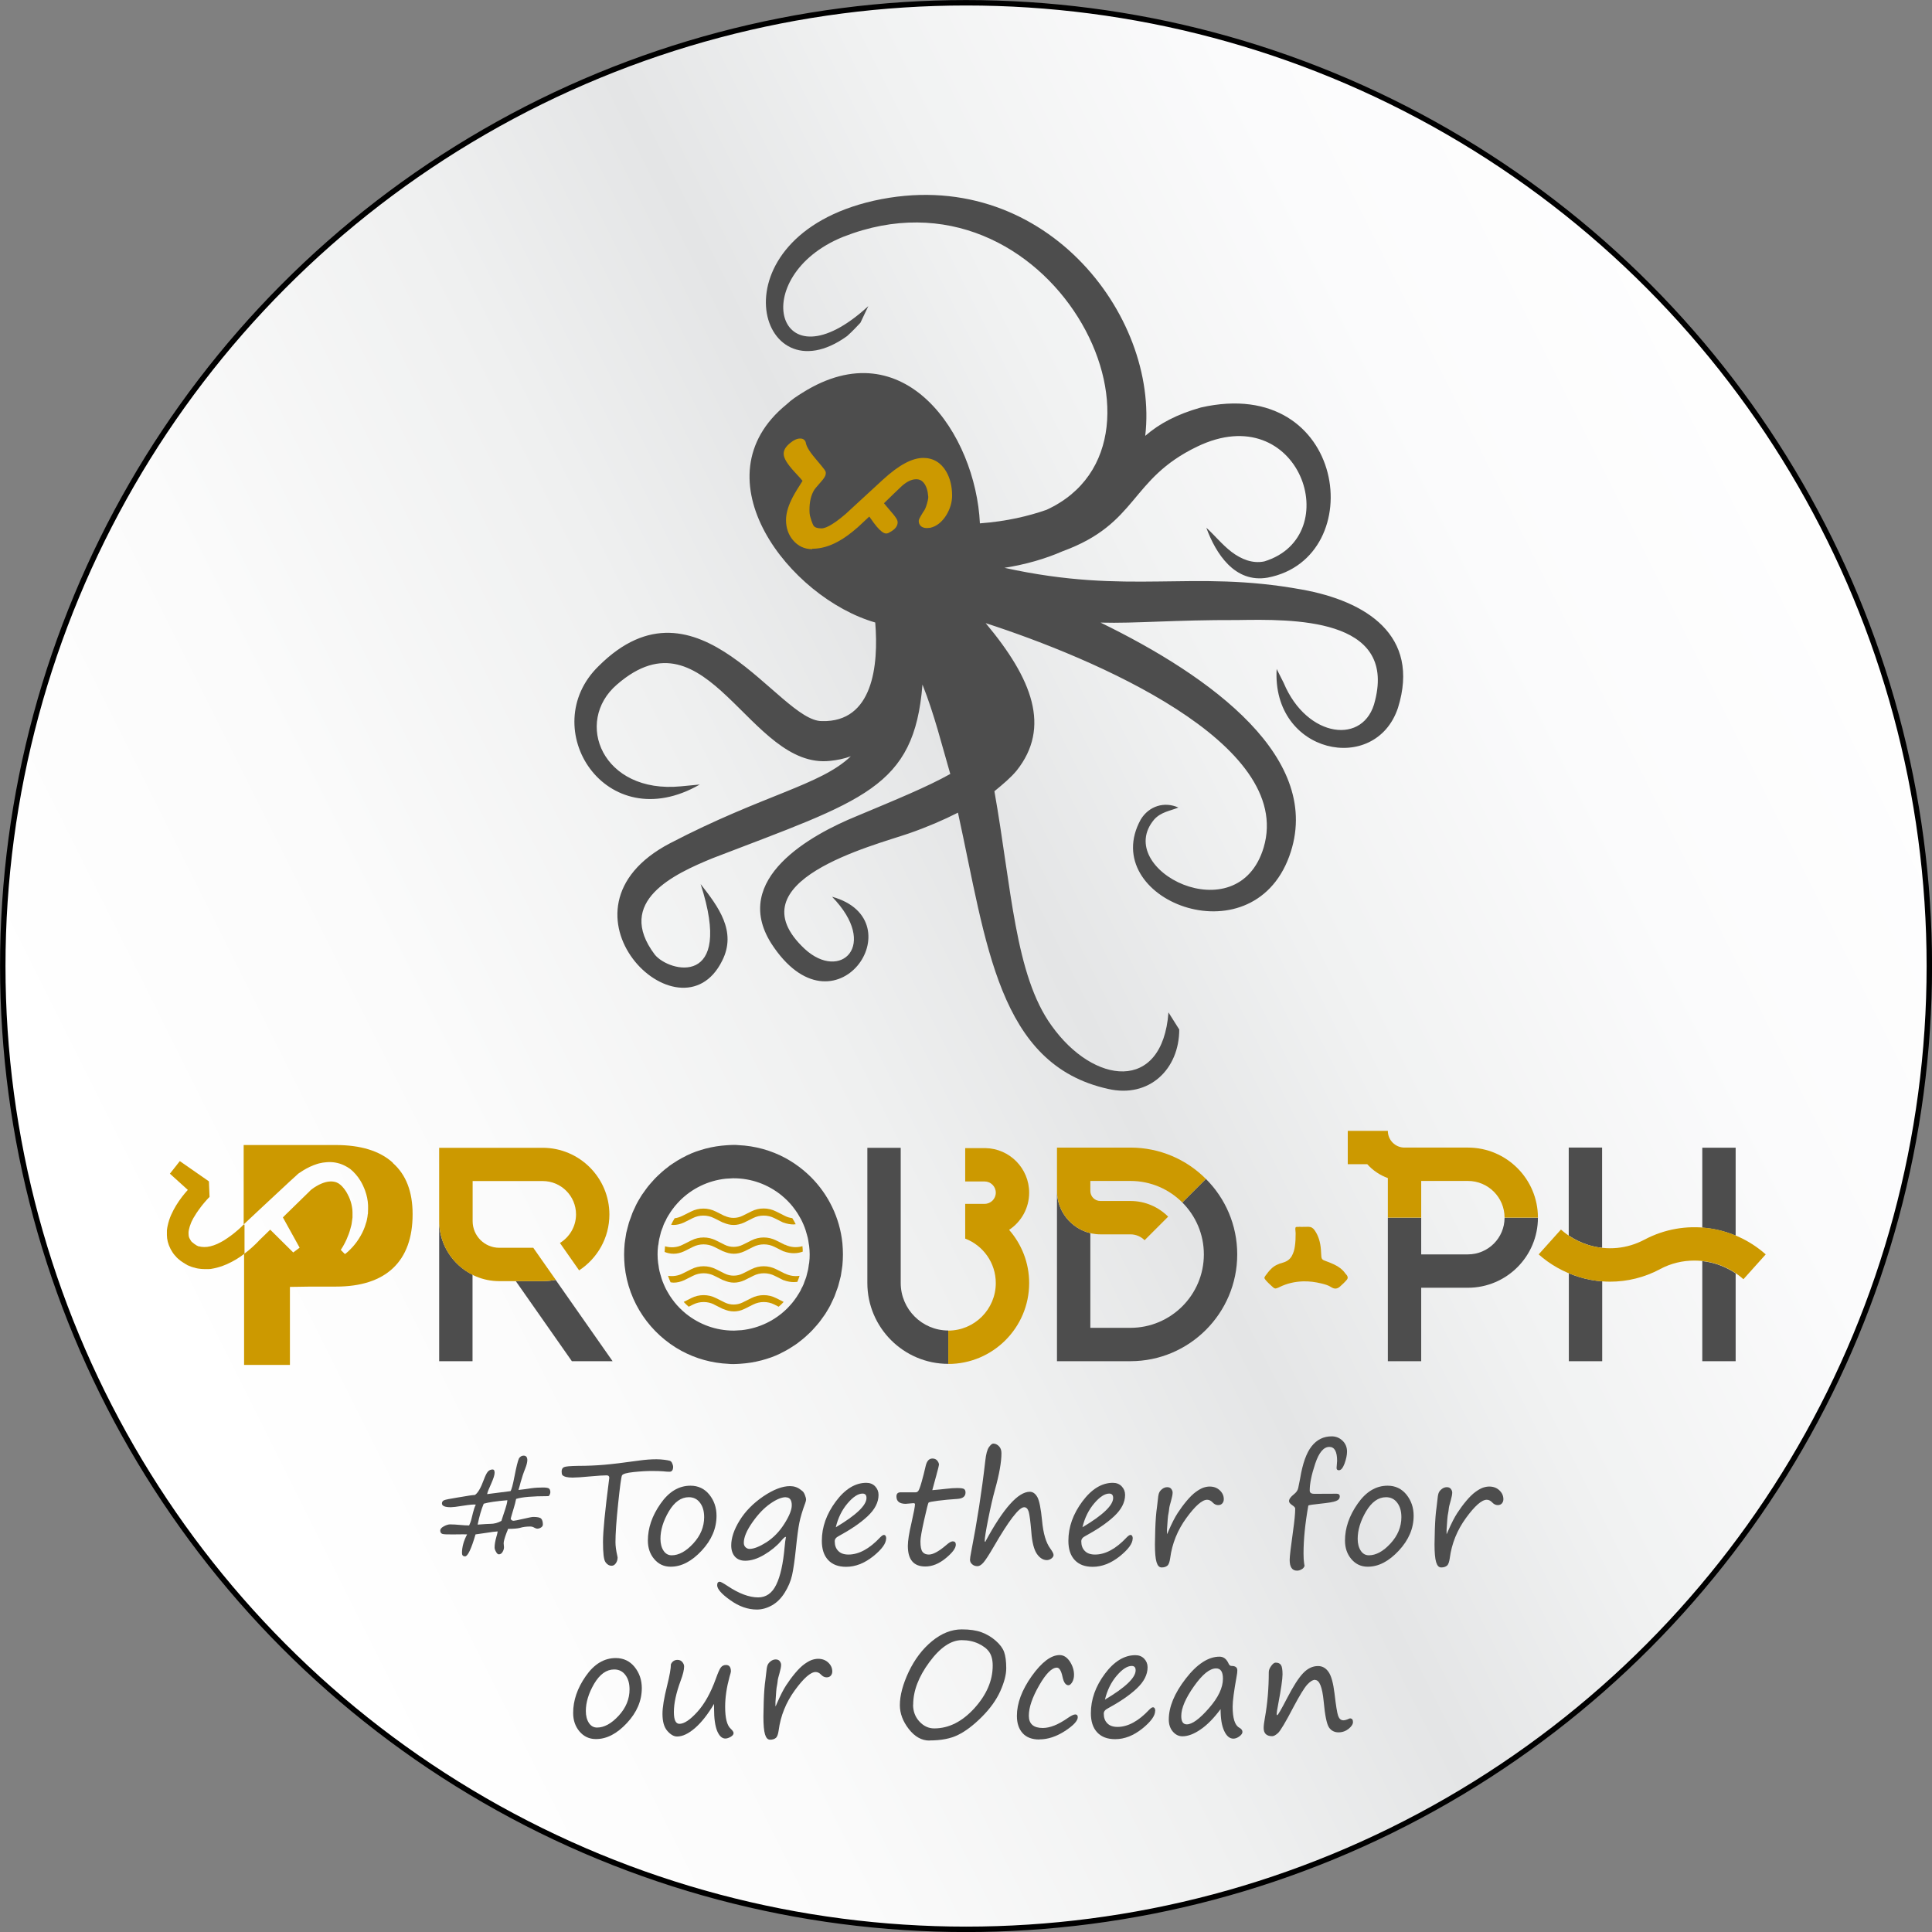 <?xml version="1.0" encoding="UTF-8"?><svg id="Layer_2" xmlns="http://www.w3.org/2000/svg" width="181.25" height="181.25" xmlns:xlink="http://www.w3.org/1999/xlink" viewBox="0 0 181.25 181.25"><rect x="0" y="0" width="181.25" height="181.25" fill="#808080" stroke="none"/><defs><style>.cls-1{stroke:#000;stroke-miterlimit:10;stroke-width:.51px;}.cls-1,.cls-2{fill:none;}.cls-3,.cls-4{fill:#4d4d4d;}.cls-4{fill-rule:evenodd;}.cls-5{clip-path:url(#clippath-1);}.cls-6{clip-path:url(#clippath-2);}.cls-7{fill:#c90;}.cls-8{fill:url(#linear-gradient);}.cls-9{clip-path:url(#clippath);}</style><clipPath id="clippath"><rect class="cls-2" y="0" width="181.25" height="181.25"/></clipPath><clipPath id="clippath-1"><path class="cls-2" d="M.26,90.63c0,49.91,40.46,90.37,90.37,90.37s90.37-40.46,90.37-90.37S140.53.26,90.63.26.26,40.72.26,90.63"/></clipPath><linearGradient id="linear-gradient" x1="-3015.89" y1="3013.66" x2="-3015.72" y2="3013.66" gradientTransform="translate(3193992.86 3191722.8) scale(1059.05 -1059.05)" gradientUnits="userSpaceOnUse"><stop offset="0" stop-color="#fff"/><stop offset=".19" stop-color="#fbfbfb"/><stop offset=".38" stop-color="#eff0f0"/><stop offset=".5" stop-color="#e4e5e6"/><stop offset=".63" stop-color="#f1f2f2"/><stop offset=".79" stop-color="#fbfbfc"/><stop offset="1" stop-color="#fff"/></linearGradient><clipPath id="clippath-2"><rect class="cls-2" y="0" width="181.25" height="181.25"/></clipPath></defs><g id="Poster_White"><g id="PPH"><g class="cls-9"><g class="cls-5"><rect class="cls-8" x="-32.82" y="-32.82" width="246.89" height="246.89" transform="translate(-33.17 57.45) rotate(-30)"/></g><g class="cls-6"><circle class="cls-1" cx="90.63" cy="90.63" r="90.37"/><path class="cls-4" d="M52.13,120.07c-.4.08-.81.12-1.23.12h-2.51l5.26,7.51h3.82l-5.35-7.64Z"/><path class="cls-4" d="M41.2,114.55v13.15h3.13v-8.11c-1.85-.92-3.13-2.83-3.13-5.04"/><path class="cls-4" d="M79.03,116.63c-.25-2.41-1.33-4.58-2.96-6.21-.23-.23-.48-.45-.73-.66-.51-.42-1.06-.79-1.64-1.11-1.33-.72-2.84-1.15-4.43-1.22-.15-.02-.3-.02-.46-.02-.22,0-.43.02-.64.03h0s0,0,0,0c-.33.02-.66.06-.99.11,0,0,0,0,0,0-.32.05-.64.12-.95.2,0,0,0,0-.01,0-.31.08-.61.18-.91.28,0,0-.02,0-.03.01-.29.11-.57.22-.85.36-.02,0-.04.02-.05.03-.27.13-.53.27-.78.42-.03.02-.06.03-.08.05-.24.15-.47.3-.7.46-.04.03-.08.06-.11.09-.21.16-.42.32-.62.5-.05.04-.09.09-.14.13-.19.17-.37.34-.54.52-.06.06-.11.12-.16.18-.16.17-.31.35-.46.53-.06.08-.12.16-.18.24-.13.17-.26.35-.38.53-.07.1-.12.2-.19.31-.1.17-.21.34-.3.52-.07.12-.12.25-.18.38-.08.17-.16.33-.23.5-.06.15-.11.3-.16.45-.06.16-.12.31-.17.47-.05.17-.09.35-.14.53-.04.14-.08.29-.11.43-.04.21-.07.43-.1.64-.02.12-.04.24-.05.36-.03.34-.05.68-.05,1.03s.02.7.05,1.05c.35,3.45,2.42,6.4,5.33,7.98,1.33.72,2.84,1.15,4.43,1.22.15.02.3.02.46.02.22,0,.43-.02.64-.03h0s0,0,0,0c.33-.02.66-.06.99-.11,0,0,0,0,0,0,.32-.05.64-.12.95-.2,0,0,0,0,.01,0,.31-.08.61-.18.91-.28,0,0,.02,0,.03-.01.29-.11.57-.22.85-.36.02,0,.04-.02.05-.03.27-.13.53-.27.78-.42.03-.02.06-.03.08-.05.24-.15.47-.3.7-.46.04-.03.08-.06.11-.09.21-.16.42-.32.62-.5.05-.04.09-.09.14-.13.19-.17.37-.34.54-.52.06-.06.11-.12.16-.18.16-.17.31-.35.46-.53.06-.08.12-.16.18-.24.13-.17.26-.35.38-.53.07-.1.12-.2.19-.31.1-.17.21-.34.3-.52.06-.12.12-.25.18-.38.08-.17.16-.33.23-.5.06-.15.11-.3.16-.45.06-.16.12-.31.17-.47.05-.17.09-.35.14-.53.04-.14.08-.29.11-.43.04-.21.07-.43.1-.64.02-.12.04-.24.05-.36.03-.34.05-.68.05-1.03s-.02-.7-.05-1.05M75.92,118.41c0,.08-.03.16-.04.23-.02.16-.04.32-.07.47-.03.12-.06.24-.09.36-.03.11-.05.22-.08.32-.04.14-.1.27-.15.4-.03.09-.06.17-.09.26-.06.15-.13.29-.21.43-.03.06-.06.13-.09.2-.09.16-.18.31-.28.46-.03.04-.05.09-.08.13-.12.17-.24.34-.37.5-.01.02-.03.04-.04.05-.14.17-.29.33-.44.49,0,0-.01.01-.02.02-1.13,1.13-2.63,1.88-4.3,2.06,0,0,0,0,0,0-.23.02-.46.03-.69.04-.02,0-.03,0-.05,0-1.69,0-3.23-.59-4.46-1.57-.41-.33-.78-.7-1.1-1.1,0,0-.01-.02-.02-.03-.15-.18-.28-.38-.41-.57-.03-.05-.06-.1-.09-.15-.1-.16-.19-.33-.28-.49-.04-.07-.07-.14-.1-.21-.07-.16-.14-.31-.2-.47-.03-.08-.06-.16-.09-.25-.05-.16-.1-.32-.14-.48-.02-.09-.05-.17-.07-.26-.04-.17-.07-.35-.09-.53-.01-.08-.03-.16-.04-.24-.03-.26-.05-.52-.05-.79,0-.25.01-.49.04-.73,0-.08.03-.16.04-.23.02-.16.04-.32.07-.47.03-.12.06-.24.09-.36.03-.11.05-.22.08-.32.04-.14.1-.27.15-.4.03-.09.06-.17.09-.26.06-.15.13-.29.21-.43.03-.06.06-.13.09-.2.09-.16.18-.31.28-.46.03-.04.05-.09.08-.13.12-.17.24-.34.37-.5.01-.02.03-.04.04-.05.14-.17.29-.33.44-.49,0,0,.01-.01.02-.02,1.13-1.13,2.63-1.88,4.3-2.06,0,0,0,0,0,0,.23-.02.46-.03.69-.04.02,0,.03,0,.05,0,1.69,0,3.23.59,4.46,1.57.41.33.78.7,1.1,1.1,0,0,.01.02.02.03.15.18.28.38.41.57.03.05.06.1.09.15.1.16.19.33.28.49.04.07.07.14.1.21.07.15.14.31.2.47.03.08.06.16.09.25.05.16.1.32.14.48.02.09.05.17.07.26.04.17.07.35.09.53.01.08.03.16.04.24.03.26.05.52.05.79,0,.25-.01.49-.04.73"/><path class="cls-4" d="M88.96,127.95v-3.13c-2.46,0-4.46-2-4.46-4.46v-12.68h-3.13v12.68c0,4.18,3.4,7.59,7.59,7.59s4.18,0,0,0"/><path class="cls-4" d="M113.13,110.6l-2.21,2.21c1.25,1.25,2.02,2.97,2.02,4.87,0,3.8-3.09,6.89-6.89,6.89h-3.76v-8.88c-1.79-.43-3.13-2.04-3.13-3.96v15.97h6.89c5.52,0,10.02-4.49,10.02-10.02,0-2.76-1.12-5.27-2.94-7.08"/><path class="cls-4" d="M141.15,114.24c0,1.9-1.54,3.44-3.44,3.44h-4.38v-3.44h-3.13v13.46s3.13,0,3.13,0v-6.89h4.38c3.63,0,6.57-2.95,6.57-6.57h0s-3.13,0-3.13,0Z"/><path class="cls-4" d="M162.83,115.92v-8.25h-3.13v7.5c1.08.08,2.14.34,3.13.75"/><path class="cls-4" d="M159.7,118.31v9.39h3.13v-8.24c-.94-.63-2.01-1.03-3.13-1.15"/><path class="cls-4" d="M149.02,116.8c.42.13.85.22,1.28.26v-9.4h-3.13v8.25c.56.38,1.18.68,1.85.89"/><path class="cls-4" d="M148.11,119.79c-.32-.1-.63-.21-.93-.34v8.25h3.13v-7.49c-.74-.06-1.48-.19-2.2-.42"/><path class="cls-7" d="M41.2,114.55h0c0,3.11,2.53,5.64,5.64,5.64h4.07c.42,0,.83-.04,1.23-.12l-1.23-1.75-.88-1.26h-3.19c-1.38,0-2.5-1.12-2.5-2.5v-3.76h6.57c1.73,0,3.13,1.4,3.13,3.13,0,1.13-.61,2.13-1.51,2.68l1.8,2.57c1.71-1.12,2.84-3.05,2.84-5.24,0-3.45-2.81-6.26-6.26-6.26h-9.71v6.89h0Z"/><path class="cls-7" d="M96.55,111.89c0-2.28-1.83-4.14-4.1-4.18h0s-1.9,0-1.9,0v3.13h1.82c.58,0,1.05.47,1.05,1.05s-.47,1.05-1.05,1.05h-1.82v3.26c1.68.64,2.87,2.27,2.87,4.17,0,2.46-2,4.46-4.46,4.46v3.13c4.18,0,7.59-3.4,7.59-7.59,0-1.91-.71-3.65-1.88-4.99,1.13-.75,1.88-2.03,1.88-3.49Z"/><path class="cls-7" d="M102.29,110.79v.94c0,.52.42.94.94.94h2.82c1.38,0,2.63.56,3.54,1.47l-2.21,2.21c-.34-.34-.81-.55-1.33-.55h-2.82c-2.24,0-4.07-1.83-4.07-4.07v-4.07h6.89c2.76,0,5.27,1.12,7.08,2.94l-2.21,2.21c-1.25-1.25-2.97-2.02-4.87-2.02h-3.76Z"/><path class="cls-7" d="M121.87,115.1c-.05,0-.1,0-.15,0-.17,0-.19.02-.2.19,0,.14.03.27.03.41,0,.41-.01.81-.07,1.21-.04.32-.13.63-.29.92-.19.34-.49.53-.86.63-.4.11-.77.27-1.07.57-.21.2-.38.43-.55.66-.12.18-.12.21.02.39.17.21.38.39.58.58.28.26.31.27.66.12.03-.01.05-.02.08-.04.69-.34,1.42-.5,2.18-.53.59-.02,1.17.06,1.75.2.31.08.63.16.9.34.3.2.58.18.84-.06.22-.2.44-.4.63-.63.09-.11.11-.21.05-.34-.04-.1-.12-.16-.18-.24-.27-.39-.63-.65-1.05-.85-.3-.14-.6-.26-.91-.37-.2-.07-.29-.18-.3-.4-.01-.21-.02-.43-.04-.64-.05-.65-.21-1.27-.6-1.82-.15-.21-.33-.31-.58-.31-.3,0-.59.02-.89,0Z"/><path class="cls-7" d="M137.71,107.66h-5.95c-.86,0-1.56-.7-1.56-1.57h-3.76v3.13h1.83c.52.58,1.18,1.03,1.93,1.3v3.71h3.13v-3.44h4.38c1.9,0,3.44,1.54,3.44,3.44h3.13c0-3.63-2.95-6.57-6.57-6.57Z"/><path class="cls-7" d="M155.74,119.06h0c1.03-.55,2.13-.8,3.22-.8,1.69,0,3.33.62,4.6,1.75.72-.8,1.44-1.61,2.09-2.33-3.04-2.71-7.57-3.4-11.38-1.38-1.62.86-3.48,1.04-5.25.5-.97-.3-1.84-.79-2.58-1.45-.72.8-1.44,1.61-2.09,2.33,1.07.95,2.34,1.67,3.75,2.11.97.3,1.97.45,2.95.45,1.61,0,3.21-.39,4.68-1.17Z"/><path class="cls-7" d="M73.63,116.78l-.82-.41c-.73-.37-1.59-.37-2.32,0l-.82.41s0,0,0,0c-.53.26-1.16.26-1.68,0,0,0,0,0,0,0l-.82-.41c-.73-.37-1.59-.37-2.32,0l-.82.41c-.51.26-1.1.3-1.64.14-.02.18-.03.35-.04.53.24.1.52.17.84.17s.64-.07.99-.23l.82-.41c.63-.32,1.38-.32,2.01,0l.82.41s.01,0,.02,0c.03.01.05.02.08.03.26.11.57.2.92.2.31,0,.64-.07.99-.23l.82-.41c.63-.32,1.38-.32,2.01,0l.82.41s.01,0,.02,0c.35.13.67.18.96.18.32,0,.6-.06.84-.15,0-.17-.01-.34-.03-.51-.54.16-1.13.11-1.63-.14"/><path class="cls-7" d="M67.97,114.07l-.82-.41c-.73-.37-1.59-.37-2.32,0l-.82.41c-.23.11-.47.19-.72.22,0,0,0,0,0,0-.12.2-.23.4-.33.61h0c.07,0,.14.02.21.02.31,0,.64-.07.99-.23l.82-.41c.63-.32,1.38-.32,2.01,0l.82.41s.01,0,.02,0c.03.01.05.02.08.03.26.11.57.2.92.2.31,0,.64-.07.99-.23l.82-.41c.63-.32,1.38-.32,2.01,0l.82.41s.01,0,.02,0c.35.13.67.18.96.18.07,0,.13-.01.2-.02-.1-.2-.2-.38-.32-.57-.24-.03-.49-.1-.71-.22l-.82-.41c-.73-.37-1.59-.37-2.32,0l-.82.41s0,0,0,0c-.53.26-1.16.26-1.68,0,0,0,0,0,0,0"/><path class="cls-7" d="M73.63,119.48l-.82-.41c-.73-.37-1.59-.37-2.32,0l-.82.41s0,0,0,0c-.53.26-1.16.26-1.68,0,0,0,0,0,0,0l-.82-.41c-.73-.37-1.59-.37-2.32,0l-.82.41c-.42.21-.9.28-1.36.21.07.21.15.41.24.61.09.01.19.03.29.03.31,0,.64-.07.99-.23l.82-.41c.63-.32,1.38-.32,2.01,0l.82.41s.01,0,.02,0c.03.01.05.02.08.03.26.11.57.2.92.2.31,0,.64-.07.99-.23l.82-.41c.63-.32,1.38-.32,2.01,0l.82.41s.01,0,.02,0c.35.13.67.18.96.18.11,0,.21-.01.32-.02.08-.19.15-.37.21-.57-.46.07-.93,0-1.36-.21"/><path class="cls-7" d="M67,122.39l.82.41s.01,0,.02,0c.03.01.05.02.08.03.26.11.57.2.92.2.31,0,.64-.06.99-.23l.82-.41c.63-.32,1.38-.32,2.01,0l.39.2c.17-.14.32-.29.47-.45l-.71-.36c-.73-.37-1.59-.37-2.32,0l-.82.41s0,0,0,0c-.53.26-1.16.26-1.68,0,0,0,0,0,0,0l-.82-.41c-.73-.37-1.59-.37-2.32,0l-.71.36c.15.16.31.31.47.45l.4-.2c.63-.32,1.38-.32,2.01,0"/><path class="cls-7" d="M29.13,111.6h0s0,0,0,0c0,0,0,0,.02-.01,0,0,0,0,0,0"/><path class="cls-7" d="M36.83,109.06c-1.22-1.1-3.01-1.64-5.35-1.64h-8.62v7.45l1.72-1.61.87-.81.87-.81.87-.81.44-.4.22-.2.03-.03h0s.03-.03.03-.03h.01s.02-.03.02-.03c.03-.02.05-.04.08-.06.05-.04.1-.07.15-.1.19-.13.39-.25.59-.36.2-.11.42-.21.64-.3.11-.04.22-.08.34-.12.12-.04.24-.07.36-.09.12-.03.25-.05.37-.06.13-.02.26-.02.39-.03.26,0,.54.02.81.09.27.06.53.17.77.3l.09.05s.06.04.09.05c.06.04.11.08.17.11.03.02.05.04.08.06l.04.03.02.02.02.02s.1.09.15.13c.19.18.35.37.5.57.03.05.07.1.1.15l.1.15.09.15.08.15c.03.05.05.1.08.16.02.05.05.11.07.16.02.05.05.11.07.16l.03.08s.02.05.03.08c.16.44.26.9.28,1.37.01.23,0,.46-.01.69v.09s-.02.09-.02.09c0,.06-.02.11-.02.17,0,.06-.02.11-.03.17-.01.06-.02.11-.03.17-.02.11-.05.22-.09.32-.03.11-.07.21-.1.32-.08.21-.16.41-.26.6-.2.39-.43.75-.7,1.08-.13.16-.27.32-.43.47-.04.04-.08.07-.11.11-.04.04-.08.07-.12.11-.08.07-.16.14-.25.2l-.39-.39c.05-.08.1-.16.15-.24l.04-.06.03-.06s.05-.08.07-.12c.09-.16.17-.33.25-.5.15-.34.28-.68.37-1.03.02-.09.05-.17.07-.26.01-.04.02-.09.03-.13,0-.04.02-.09.02-.13.03-.17.05-.34.07-.51,0-.04,0-.08,0-.13,0-.04,0-.08,0-.13,0-.04,0-.08,0-.13v-.06s0-.06,0-.06c0-.17-.02-.33-.05-.49-.05-.32-.15-.63-.28-.92,0-.02-.02-.04-.02-.05l-.03-.05s-.04-.07-.05-.11c-.02-.04-.04-.07-.06-.11l-.06-.11-.06-.1-.07-.1-.07-.1-.07-.09c-.09-.12-.19-.22-.29-.31-.03-.02-.05-.04-.08-.06h0s0-.01,0-.01h-.02s-.03-.03-.04-.04c-.03-.02-.05-.03-.08-.05-.01,0-.03-.02-.04-.02l-.04-.02c-.05-.03-.11-.05-.16-.07-.06-.02-.11-.03-.17-.04-.12-.02-.24-.03-.37-.02-.26.01-.55.09-.83.21-.14.06-.29.13-.43.22-.14.08-.28.17-.41.27-.03.02-.06.05-.09.07-.01,0-.02.02-.03.02,0,0,0,0,0,0l-.03.03-.21.21-.42.41-.84.82-.84.82-.29.29,1.57,2.84-.6.45-2.16-2.14-1.03,1-.03.03-.04.05s-.06.06-.09.09c-.06.06-.11.11-.17.17-.11.11-.23.22-.34.32-.23.21-.48.41-.73.6,0,0-.02.01-.02.02v10.41h4.3v-7.32c1.21-.03,2.65-.04,4.32-.03,2.34,0,4.13-.58,5.35-1.73,1.22-1.15,1.84-2.84,1.84-5.06,0-2.1-.61-3.7-1.84-4.79"/><path class="cls-7" d="M22.86,114.87h0s-.05.05-.05.05l-.05.06-.07.07s-.09.09-.14.13c-.09.09-.19.18-.29.26-.2.17-.4.34-.61.49-.21.15-.42.3-.63.43-.11.06-.21.13-.32.18-.11.06-.22.11-.32.16-.43.19-.86.3-1.23.29-.09,0-.18-.01-.27-.02-.02,0-.04,0-.06-.01-.02,0-.04-.01-.06-.02,0,0-.01,0-.02,0h-.02s-.03-.01-.03-.01c-.01,0-.02,0-.03,0h-.03s-.08-.04-.12-.06c-.02,0-.04-.02-.06-.03h-.01s-.01-.01-.01-.01l-.03-.02-.03-.02s-.02-.01-.03-.02c-.02-.01-.04-.02-.06-.04-.02-.01-.04-.03-.06-.04h-.01s0-.02-.01-.02l-.03-.02s-.07-.06-.11-.09c-.02-.01-.03-.03-.05-.04,0,0-.02-.01-.02-.02l-.02-.02-.02-.02h-.01s0-.02,0-.02c-.01-.02-.03-.03-.04-.05-.01-.02-.02-.03-.03-.05h0s0-.02,0-.02l-.02-.02c-.04-.06-.07-.12-.1-.19-.03-.06-.04-.13-.05-.21-.02-.15-.02-.32.02-.52.04-.19.1-.4.19-.62.04-.11.09-.21.15-.32.05-.11.11-.22.18-.32.12-.22.27-.43.42-.64.15-.21.31-.42.48-.62.08-.1.17-.2.26-.3.04-.05.09-.1.13-.14l.07-.07.06-.06-.06-1.46-2.73-1.9-.93,1.18,1.68,1.52c-.19.21-.37.43-.55.66-.38.5-.73,1.05-1.01,1.68-.14.31-.25.65-.33,1.02,0,.05-.02.09-.03.14l-.02.14s-.01.1-.02.15c0,.02,0,.05,0,.07v.07c-.01.2,0,.41.02.62.03.21.08.42.16.63.08.2.17.4.29.58l.04.07.02.03.02.03s.06.09.09.13c.03.04.07.08.1.12l.03.03.03.03.05.06.05.06s.04.03.05.05c.04.03.07.07.11.1.07.06.15.13.23.19l.06.04s.02.01.03.02l.03.02.12.08s.08.05.13.08c.02.01.04.03.06.04l.07.04.07.04.03.02.03.02s.09.04.14.06c.09.04.19.08.28.11l.07.02s.05.01.07.02l.07.02h.04s.02.02.04.02c.05.01.1.02.15.04l.15.03c.2.03.39.05.59.05h.15s.1,0,.14,0h.04s.04,0,.04,0h.07s.05-.01.07-.01h.07c.19-.03.37-.07.54-.11.17-.04.34-.1.51-.15.16-.06.32-.12.48-.19.15-.07.3-.14.45-.22s.29-.16.43-.24c.27-.16.52-.34.77-.53v-2.72h0Z"/><path class="cls-3" d="M48.41,140.66c-.04.23-.12.53-.24.92-.12.4-.21.7-.26.9.05.13.14.19.28.19.08,0,.38-.06.9-.18.52-.12.83-.18.93-.18.39,0,.64.05.75.16.1.11.16.29.16.55,0,.11-.06.21-.17.28-.11.07-.23.11-.35.11-.08,0-.18-.03-.3-.1-.11-.07-.24-.1-.37-.1-.36,0-.68.04-.97.13-.24.06-.61.09-1.11.09,0,.03-.05.16-.14.37-.18.48-.27.81-.27.98l.03.37c0,.14-.04.29-.13.44-.09.16-.21.23-.36.23-.09,0-.17-.08-.26-.24-.09-.16-.13-.29-.13-.4,0-.29.06-.63.17-1.01.05-.18.1-.35.12-.5-.24.01-.61.06-1.11.14l-.97.14c-.4,1.37-.73,2.06-.98,2.06-.19,0-.29-.1-.29-.31,0-.57.16-1.15.48-1.75-.12-.01-.5-.01-1.13,0-.63.01-1.02,0-1.17-.04-.14-.04-.22-.15-.22-.32,0-.14.11-.28.34-.4.22-.12.42-.18.58-.18.29,0,.59.02.92.05.33.03.62.05.87.05.09-.19.17-.4.23-.66.19-.81.33-1.24.41-1.29-.16-.04-.58,0-1.28.11-.54.09-.9.13-1.08.13-.55,0-.83-.12-.83-.35,0-.14.06-.24.19-.3.12-.06.53-.14,1.21-.25.14-.02.29-.05.43-.07.6-.11,1.02-.17,1.26-.18.28-.18.55-.65.83-1.41.14-.37.26-.63.38-.77.12-.14.27-.21.46-.21.12,0,.18.1.18.31s-.11.54-.32,1.02c-.22.47-.35.8-.38.98l2.19-.28c.1-.13.22-.58.37-1.36.18-.92.32-1.49.43-1.72.12-.17.26-.25.43-.25.23,0,.35.14.35.42,0,.2-.07.47-.2.8-.16.39-.3.82-.43,1.28-.06.25-.13.49-.2.72.45-.05.85-.1,1.2-.16.36-.05.73-.07,1.11-.07.31,0,.5.04.57.11.07.07.11.19.11.34,0,.06-.02.13-.06.22-.04.09-.09.14-.14.14-1.48,0-2.49.09-3.01.26M47.62,140.74c-1.06.09-1.81.2-2.24.33-.22.52-.41,1.17-.57,1.96.66-.05,1.05-.07,1.19-.07.36,0,.71-.09,1.04-.28.01-.03.07-.22.18-.56.05-.14.11-.33.18-.54.11-.33.18-.61.2-.84"/><path class="cls-3" d="M52.76,138.39c-.05-.09-.07-.2-.07-.34,0-.2.07-.34.22-.41.15-.07.59-.11,1.32-.12.9,0,1.71-.04,2.43-.1.72-.06,1.82-.19,3.31-.4.57-.08,1.1-.12,1.62-.12.26,0,.5.02.74.05.23.03.4.06.5.09.1.03.18.11.23.24.06.13.09.24.09.31,0,.32-.11.48-.34.48-.15,0-.35-.01-.61-.04-.26-.02-.62-.03-1.07-.03s-1.02.03-1.68.1c-.66.07-1.02.17-1.1.32-.07.15-.19,1.03-.36,2.65-.17,1.62-.25,2.82-.25,3.61,0,.37.06.79.17,1.27.02.09.03.14.03.16,0,.2-.05.38-.16.54-.11.16-.24.24-.39.24-.24,0-.43-.11-.59-.34-.16-.23-.23-.86-.23-1.9,0-.99.19-2.91.56-5.77.02-.15.03-.23.03-.24,0-.15-.08-.23-.25-.23-.27,0-.79.03-1.55.1-.76.07-1.31.11-1.64.11-.49,0-.81-.08-.95-.23"/><path class="cls-3" d="M62.91,146.98c-.62,0-1.13-.24-1.53-.71-.4-.47-.6-1.05-.6-1.74,0-1.17.39-2.32,1.18-3.45.78-1.13,1.72-1.7,2.82-1.7.72,0,1.31.28,1.76.83.45.56.68,1.22.68,1.99,0,1.18-.46,2.27-1.39,3.27-.93,1-1.9,1.51-2.9,1.51M61.96,144.36c0,.46.1.83.29,1.12.19.29.45.43.76.43.67,0,1.35-.37,2.03-1.11.68-.74,1.02-1.56,1.02-2.47,0-.56-.13-1.01-.39-1.35-.26-.35-.61-.52-1.05-.52-.73,0-1.35.45-1.88,1.34-.52.89-.78,1.75-.78,2.56"/><path class="cls-3" d="M73.72,144.19c-.05-.04-.21.09-.45.38-.41.48-.94.91-1.58,1.29-.64.38-1.23.56-1.78.56-.41,0-.73-.13-.96-.38-.23-.26-.35-.61-.35-1.06,0-.7.26-1.48.79-2.34.53-.86,1.27-1.61,2.22-2.26.95-.64,1.79-.96,2.5-.96.38,0,.71.11.99.33.07.05.13.1.18.14.08.06.16.18.23.36.07.18.11.32.11.43,0,.07-.02.17-.07.31-.28.75-.46,1.37-.56,1.87-.1.49-.21,1.32-.33,2.49-.11,1.05-.23,1.86-.35,2.42-.13.57-.36,1.11-.69,1.64s-.73.93-1.19,1.19c-.46.26-.94.4-1.42.4-.85,0-1.68-.29-2.5-.88-.82-.58-1.23-1.05-1.23-1.4,0-.22.08-.33.25-.33.08,0,.32.13.73.4,1.06.71,2.02,1.07,2.87,1.07.74,0,1.31-.4,1.69-1.19.39-.79.65-1.97.79-3.55.03-.36.07-.66.12-.91M73.71,140.46c-.38,0-.87.2-1.44.6-.58.4-1.14.98-1.68,1.75-.54.77-.81,1.41-.81,1.93,0,.18.06.32.17.42.11.1.23.15.37.15.4,0,.93-.21,1.58-.62.65-.42,1.21-.99,1.68-1.73.47-.74.7-1.32.7-1.74,0-.5-.19-.75-.56-.75"/><path class="cls-3" d="M83.13,144.34c0,.46-.41,1.02-1.22,1.67-.82.65-1.66.98-2.53.98-.73,0-1.29-.21-1.69-.64-.4-.43-.59-1.03-.59-1.8,0-1.29.44-2.52,1.31-3.69.87-1.17,1.83-1.75,2.86-1.75.34,0,.62.11.83.33.21.22.32.49.32.8,0,.7-.34,1.36-1.02,2-.68.64-1.6,1.26-2.74,1.88-.24.12-.35.28-.35.48,0,.38.11.68.33.9.22.23.54.34.96.34.97,0,1.97-.54,2.98-1.62.15-.15.26-.22.34-.22.14,0,.22.12.22.35M78.41,143.28c1.92-1.14,2.88-2.06,2.88-2.75,0-.27-.12-.41-.37-.41-.42,0-.89.31-1.41.92-.52.61-.89,1.36-1.1,2.24"/><path class="cls-3" d="M87.45,139.8c.47-.04.9-.08,1.32-.13.41-.05.75-.07,1.02-.07.34,0,.56.03.65.09.09.06.14.17.14.33,0,.37-.26.57-.77.6-.66.04-1.26.1-1.81.17-.55.07-.85.13-.89.18-.04.05-.18.59-.41,1.62-.23,1.03-.35,1.7-.35,2.01,0,.5.07.83.2.99.13.17.33.25.59.25.39,0,.93-.29,1.62-.88.27-.24.47-.36.62-.36.19,0,.29.1.29.31,0,.33-.31.75-.94,1.27-.63.52-1.27.78-1.92.78-1.09,0-1.64-.64-1.64-1.93,0-.47.11-1.19.34-2.16.22-.97.33-1.56.33-1.75,0-.07-.05-.1-.16-.1l-.71.06c-.58,0-.87-.23-.87-.69,0-.26.13-.39.4-.39h1.4c.1,0,.18-.04.25-.13.07-.09.18-.37.32-.87.14-.49.26-.98.37-1.46.11-.48.32-.71.64-.71.19,0,.35.07.45.2.11.14.16.26.16.38,0,.06-.08.39-.24.97l-.39,1.43Z"/><path class="cls-3" d="M92.45,144.61c1.68-3.11,3.07-4.66,4.16-4.66.29,0,.52.17.71.5.18.33.33,1.06.44,2.2.11,1.21.37,2.08.77,2.62.2.28.31.48.31.61,0,.12-.07.23-.2.33-.14.1-.28.15-.43.15-.35,0-.67-.2-.94-.59-.27-.4-.45-1.09-.52-2.09-.08-.94-.16-1.56-.24-1.85-.09-.29-.23-.43-.43-.43-.48,0-1.43,1.24-2.87,3.73-.43.74-.75,1.23-.95,1.46-.2.23-.39.34-.56.34-.2,0-.37-.06-.5-.18-.14-.12-.2-.26-.2-.43,0-.13.04-.37.11-.73.56-2.87,1-5.71,1.32-8.52.07-.66.19-1.09.35-1.31.16-.22.29-.33.4-.33.19,0,.37.08.53.24.16.16.24.38.24.66,0,.83-.2,1.97-.61,3.43-.2.72-.41,1.63-.63,2.74-.22,1.11-.33,1.79-.33,2.06,0,.05.02.08.07.08h.03Z"/><path class="cls-3" d="M106.26,144.34c0,.46-.41,1.02-1.22,1.67-.82.65-1.66.98-2.53.98-.73,0-1.29-.21-1.69-.64-.4-.43-.59-1.03-.59-1.8,0-1.29.44-2.52,1.31-3.69.87-1.17,1.83-1.75,2.86-1.75.34,0,.62.11.83.33.21.22.32.49.32.8,0,.7-.34,1.36-1.02,2-.68.64-1.6,1.26-2.74,1.88-.24.12-.35.28-.35.48,0,.38.11.68.33.9.22.23.54.34.96.34.97,0,1.97-.54,2.98-1.62.15-.15.26-.22.34-.22.14,0,.22.12.22.35M101.55,143.28c1.92-1.14,2.88-2.06,2.88-2.75,0-.27-.12-.41-.37-.41-.42,0-.89.31-1.41.92-.52.61-.89,1.36-1.1,2.24"/><path class="cls-3" d="M109.47,143.95c.05-.08.1-.19.16-.34.31-.71.59-1.26.85-1.66.26-.4.54-.78.85-1.15.31-.37.59-.64.85-.83.26-.19.49-.32.7-.4.21-.07.41-.11.6-.11.39,0,.71.12.96.36.25.24.37.51.37.83,0,.14-.04.27-.13.38-.09.11-.22.17-.4.17-.19,0-.36-.08-.52-.25-.16-.17-.33-.25-.51-.25-.47,0-1.12.57-1.95,1.71-.83,1.14-1.34,2.4-1.52,3.77-.05.35-.13.59-.26.7-.13.11-.31.17-.54.17s-.38-.17-.48-.5c-.1-.33-.15-.89-.15-1.67,0-.21.01-.68.03-1.4.03-.86.08-1.54.16-2.07.01-.09.04-.29.07-.6.03-.35.07-.59.12-.73.05-.14.14-.26.29-.38.15-.12.31-.18.48-.18s.29.05.38.16c.08.11.13.22.13.34,0,.18-.05.43-.14.75-.1.36-.17.6-.18.74-.01.15-.04.31-.07.48-.05.19-.09.71-.14,1.53v.25s0,.18,0,.18Z"/><path class="cls-3" d="M122.36,146.95c-.03.11-.12.21-.26.28-.14.08-.28.12-.42.12-.46,0-.69-.34-.69-1.01,0-.32.11-1.23.32-2.73.13-.92.2-1.61.2-2.09,0-.08-.09-.19-.29-.32-.19-.13-.29-.25-.29-.37,0-.19.15-.4.44-.63.23-.18.37-.37.42-.59.05-.22.11-.52.18-.9.23-1.4.59-2.41,1.08-3.03.49-.62,1.12-.93,1.88-.93.4,0,.74.14,1.02.41.28.27.42.61.42,1.02,0,.33-.08.7-.23,1.12-.16.42-.33.63-.53.63-.15,0-.22-.07-.22-.22l.05-.66c0-.87-.24-1.31-.73-1.31-.53,0-.97.52-1.32,1.56-.35,1.04-.52,1.88-.52,2.53,0,.21.14.31.41.31,1.18,0,1.88,0,2.09-.01.21,0,.32.08.32.26s-.11.33-.34.42c-.23.1-.73.18-1.5.26-.66.07-1.03.12-1.11.17-.3,1.68-.45,3.18-.45,4.5,0,.39.02.69.05.88.03.18.05.29.05.33"/><path class="cls-3" d="M128.31,146.98c-.62,0-1.13-.24-1.53-.71-.4-.47-.6-1.05-.6-1.74,0-1.17.39-2.32,1.18-3.45.78-1.13,1.72-1.7,2.82-1.7.72,0,1.31.28,1.76.83.45.56.68,1.22.68,1.99,0,1.18-.46,2.27-1.39,3.27-.93,1-1.9,1.51-2.9,1.51M127.37,144.36c0,.46.1.83.29,1.12.19.29.45.43.76.43.67,0,1.35-.37,2.03-1.11.68-.74,1.02-1.56,1.02-2.47,0-.56-.13-1.01-.39-1.35-.26-.35-.61-.52-1.05-.52-.73,0-1.35.45-1.88,1.34-.52.89-.78,1.75-.78,2.56"/><path class="cls-3" d="M135.7,143.95c.05-.08.1-.19.16-.34.31-.71.59-1.26.85-1.66.26-.4.54-.78.85-1.15.31-.37.59-.64.85-.83.26-.19.49-.32.7-.4.21-.07.41-.11.6-.11.39,0,.71.12.96.36.25.24.37.51.37.83,0,.14-.04.27-.13.38-.09.11-.22.17-.4.17-.19,0-.36-.08-.52-.25-.16-.17-.33-.25-.51-.25-.47,0-1.12.57-1.95,1.71-.83,1.14-1.34,2.4-1.52,3.77-.05.35-.13.59-.26.7-.13.11-.31.17-.54.17s-.38-.17-.48-.5c-.1-.33-.15-.89-.15-1.67,0-.21.01-.68.03-1.4.03-.86.08-1.54.16-2.07.01-.09.04-.29.07-.6.03-.35.07-.59.12-.73.05-.14.14-.26.29-.38.15-.12.31-.18.48-.18s.29.05.38.16c.08.11.13.22.13.34,0,.18-.05.43-.14.75-.1.36-.17.6-.18.74-.01.15-.04.31-.07.48-.05.19-.09.71-.14,1.53v.25s0,.18,0,.18Z"/><path class="cls-3" d="M55.9,163.15c-.62,0-1.13-.24-1.53-.71-.4-.47-.6-1.05-.6-1.74,0-1.17.39-2.32,1.18-3.45.78-1.13,1.72-1.7,2.82-1.7.72,0,1.31.28,1.76.83.45.56.68,1.22.68,1.99,0,1.18-.46,2.27-1.39,3.27-.93,1-1.9,1.51-2.9,1.51M54.96,160.52c0,.46.1.83.29,1.12.19.29.45.43.76.43.67,0,1.35-.37,2.03-1.11.68-.74,1.02-1.56,1.02-2.47,0-.56-.13-1.01-.39-1.35-.26-.35-.61-.52-1.05-.52-.73,0-1.35.45-1.88,1.34-.52.89-.78,1.75-.78,2.56"/><path class="cls-3" d="M66.99,159.85c-.58.97-1.17,1.73-1.78,2.26-.61.53-1.17.8-1.69.8-.3,0-.6-.17-.91-.52-.31-.35-.46-.88-.46-1.61,0-.59.14-1.47.43-2.62.24-.96.36-1.64.36-2.03.13-.27.34-.41.62-.41.19,0,.34.07.45.2.11.13.17.27.17.42,0,.32-.11.77-.33,1.35-.42,1.14-.63,2.11-.63,2.92,0,.74.17,1.11.52,1.11.44,0,1-.37,1.68-1.12.68-.75,1.26-1.79,1.74-3.12.19-.53.34-.88.46-1.04.12-.16.28-.24.49-.24.31,0,.46.2.46.61,0,.05-.04.21-.13.5-.27.99-.41,1.93-.41,2.81,0,1.06.17,1.74.52,2.06.18.17.27.3.27.41,0,.13-.09.24-.27.35-.18.1-.35.16-.5.16-.32,0-.57-.24-.77-.71-.19-.47-.29-1.16-.29-2.08v-.22c0-.07,0-.15,0-.22"/><path class="cls-3" d="M72.74,160.11c.05-.08.1-.19.16-.34.31-.71.59-1.26.85-1.66.26-.4.54-.78.85-1.15.31-.37.59-.64.85-.83.26-.19.49-.32.7-.4.21-.07.41-.11.6-.11.39,0,.71.12.96.36.25.24.37.51.37.83,0,.14-.04.27-.13.38-.09.11-.22.17-.4.17-.19,0-.36-.08-.52-.25-.16-.17-.33-.25-.51-.25-.47,0-1.12.57-1.95,1.71-.83,1.14-1.34,2.4-1.52,3.77-.05.35-.13.59-.26.7-.13.11-.31.17-.54.17s-.38-.17-.48-.5c-.1-.33-.15-.89-.15-1.67,0-.21.01-.68.03-1.4.03-.86.08-1.54.16-2.07.01-.09.04-.29.07-.6.03-.35.07-.59.12-.73.05-.14.14-.26.29-.38.15-.12.31-.18.48-.18s.29.05.38.16c.08.11.13.22.13.34,0,.18-.05.43-.14.75-.1.36-.17.6-.18.74-.01.15-.04.31-.07.48-.05.19-.09.71-.14,1.53v.25s0,.18,0,.18Z"/><path class="cls-3" d="M87.19,163.29c-.72,0-1.37-.36-1.93-1.08-.56-.72-.84-1.47-.84-2.24,0-.91.28-1.96.83-3.13.56-1.17,1.28-2.13,2.18-2.87.9-.74,1.83-1.11,2.8-1.11.74,0,1.36.09,1.85.27s.94.45,1.33.79c.39.34.66.7.79,1.06.13.36.2.87.2,1.52,0,.62-.19,1.33-.56,2.16-.37.82-.95,1.63-1.73,2.41-.78.78-1.53,1.35-2.23,1.69-.7.35-1.59.52-2.68.52M85.66,159.92c0,.63.2,1.16.6,1.59.4.43.86.64,1.38.64,1.37,0,2.62-.63,3.77-1.89,1.14-1.26,1.72-2.59,1.72-4,0-.54-.11-.96-.32-1.27-.21-.31-.55-.57-1.01-.79-.47-.22-.99-.33-1.57-.33-1.01,0-2.03.69-3.04,2.06-1.02,1.38-1.52,2.71-1.52,3.99"/><path class="cls-3" d="M97.51,163.19c-.68,0-1.2-.19-1.56-.58-.36-.39-.55-.93-.55-1.64,0-1.18.47-2.43,1.4-3.74.94-1.31,1.81-1.96,2.61-1.96.37,0,.68.2.95.59.26.4.4.82.4,1.26,0,.27-.06.5-.17.69-.12.19-.23.29-.35.29-.26,0-.45-.26-.56-.79-.12-.57-.3-.86-.53-.86-.47,0-1.03.56-1.67,1.68-.64,1.12-.96,2.06-.96,2.83s.44,1.15,1.31,1.15c.67,0,1.45-.31,2.35-.94.32-.22.55-.33.7-.33s.23.09.23.26c0,.34-.41.78-1.21,1.3-.81.52-1.6.78-2.38.78"/><path class="cls-3" d="M108.37,160.51c0,.46-.41,1.02-1.22,1.67-.82.65-1.66.98-2.53.98-.73,0-1.29-.21-1.69-.64-.4-.43-.59-1.03-.59-1.8,0-1.29.44-2.52,1.31-3.69.87-1.17,1.83-1.75,2.86-1.75.34,0,.62.11.83.33.21.22.32.49.32.8,0,.7-.34,1.36-1.02,2-.68.64-1.6,1.26-2.74,1.88-.24.12-.35.28-.35.48,0,.38.11.68.33.9.22.23.54.34.96.34.97,0,1.97-.54,2.98-1.62.15-.15.26-.22.34-.22.14,0,.22.12.22.35M103.66,159.45c1.92-1.14,2.88-2.06,2.88-2.75,0-.27-.12-.41-.37-.41-.42,0-.89.31-1.41.92-.52.61-.89,1.36-1.1,2.24"/><path class="cls-3" d="M114.51,160.34c-.63.85-1.26,1.49-1.88,1.91-.62.43-1.19.64-1.7.64-.35,0-.65-.15-.9-.44-.25-.29-.38-.67-.38-1.13,0-1.19.53-2.47,1.59-3.84,1.06-1.37,2.12-2.06,3.17-2.06.38,0,.66.22.85.65.06.14.15.22.28.22.36,0,.54.14.54.42,0,.14-.02.33-.07.58-.24,1.33-.37,2.28-.37,2.82,0,1.09.21,1.75.62,1.97.2.11.3.24.3.4,0,.14-.1.28-.29.42-.19.14-.38.21-.56.21-.35,0-.64-.24-.86-.72-.23-.48-.34-1.16-.34-2.05M114.09,156.52c-.6,0-1.29.56-2.08,1.68-.79,1.12-1.19,2.05-1.19,2.79,0,.52.17.78.52.78.5,0,1.19-.5,2.07-1.51.88-1,1.32-1.93,1.32-2.77,0-.65-.21-.97-.64-.97"/><path class="cls-3" d="M123.4,157.59c-.24,0-.49.15-.77.46-.28.31-.7,1-1.27,2.07-.75,1.44-1.24,2.26-1.46,2.46-.22.2-.4.3-.55.3-.53,0-.8-.26-.8-.77,0-.22.04-.52.11-.92.25-1.37.37-2.81.37-4.32,0-.17.07-.36.22-.57.15-.21.29-.32.42-.32.24,0,.4.07.5.22.1.14.15.44.15.88s-.14,1.4-.41,2.82c-.09.47-.14.77-.14.9,0,.07.02.11.05.11.07,0,.38-.54.94-1.62.57-1.1,1.06-1.87,1.49-2.32.43-.45.89-.67,1.4-.67.41,0,.74.19.99.56.26.37.44,1.05.56,2.03.13,1.12.24,1.81.34,2.09.1.27.26.41.49.41.14,0,.32-.05.53-.15.04-.02.06-.03.08-.03.19,0,.29.11.29.34,0,.2-.13.41-.4.63-.27.22-.59.34-.96.34s-.68-.15-.89-.46c-.21-.31-.38-1.12-.5-2.45-.13-1.33-.39-2-.8-2"/><path class="cls-3" d="M110.61,96.55l-.99-1.57c-.57,7.57-7.03,6.77-10.96,1.25-3.44-4.73-3.77-12.98-5.37-22,.83-.68,1.54-1.28,2.08-1.93,3.24-4.07,1.48-8.61-2.9-13.84,10.03,3.25,28.99,11.23,26.08,21.05-2.43,8.1-14.22,2.05-10.27-2.63.65-.72,1.53-.81,2.27-1.12-1.31-.59-2.76-.15-3.53,1.12-4.1,7.43,10.35,13.23,13.93,3.46,3.34-9.15-7.31-16.87-17.7-21.93,3.35.09,6.89-.26,12.85-.24,5.12-.08,14.88-.26,12.9,7.56-.96,4.21-6.39,3.55-8.57-1.66l-.66-1.31c-.47,7.97,9.26,10,11.38,3.65,2.13-6.82-3.01-10.02-9.01-11.1-10.44-1.9-16.1.56-27.91-2.04,2-.31,3.85-.85,5.45-1.55,7.14-2.61,6.25-6.75,12.63-9.82,9.62-4.64,14.05,8.4,6.3,10.77-1.11.23-2.17-.21-3.07-.89-.9-.69-1.65-1.63-2.37-2.27.89,2.42,2.66,5.22,5.76,4.68,9.65-1.84,7.43-19.08-6.27-15.96-2.26.64-3.9,1.51-5.22,2.66,1.33-11.34-9.66-25.58-25.46-22.06-15.22,3.46-10.92,18.77-2.51,12.7.6-.54.87-.86,1.25-1.25l.74-1.56c-8.64,7.94-11.48-2.81-2.36-6.5,19.34-7.61,33.05,19.18,19.08,25.61-1.67.58-3.71,1.08-6.25,1.27-.4-8.36-7.09-18.26-16.64-12.26-.56.35-1.01.64-1.5,1.1-8.5,6.91.29,18.15,8.32,20.46.33,4.02-.21,9.38-5,9.25-4.05.04-11.61-14.48-20.95-5.16-5.93,5.77.63,16.21,9.49,11.11l-1.77.17c-7.38.72-10.07-6.05-6-9.55,8.52-7.39,12.41,8.02,20.01,7.16.59-.06,1.29-.19,1.93-.43-2.83,2.72-8.23,3.61-16.96,8.16-11.91,6.23.96,18.98,4.89,11.02,1.4-2.76-.38-5.09-2.02-7.19,3.16,9.76-2.95,8.28-4.3,6.62-3.77-5,1.82-7.57,5.43-9.05,14.13-5.44,18.91-6.56,19.68-16.29,1.1,2.75,1.8,5.61,2.61,8.39-2.2,1.23-5.07,2.4-8.79,3.96-4.24,1.73-11.82,5.87-8.01,11.93,5.97,9.25,13.68-2.17,5.71-4.37,4.44,4.57.78,7.97-2.56,4.9-6.82-6.37,6.44-9.69,9.79-10.85,1.67-.58,3.27-1.27,4.58-1.94,2.69,12.25,3.75,23.65,14.1,25.92,3.84.88,6.67-1.85,6.66-5.6"/><path class="cls-7" d="M76.2,51.52c-.73,0-1.34-.29-1.81-.85-.43-.51-.65-1.15-.65-1.88,0-.55.16-1.18.49-1.87.18-.39.46-.87.83-1.44.11-.17.18-.29.23-.37-.12-.15-.35-.41-.78-.87-.68-.75-.99-1.26-.99-1.68,0-.34.2-.67.61-1,.35-.29.65-.42.93-.42.05,0,.1,0,.15.01.2.04.36.2.39.4.04.24.22.68.89,1.46.95,1.13.95,1.15.98,1.31,0,.01,0,.03,0,.04.01.25-.12.48-.51.91-.41.46-.53.62-.56.67-.31.49-.46,1.12-.46,1.89,0,.31.03.48.05.57.2.73.33.91.35.94.12.15.37.23.73.23.27,0,.9-.18,2.25-1.34.71-.66,1.89-1.75,3.53-3.25,1.49-1.36,2.72-2.02,3.77-2.02.92,0,1.66.44,2.15,1.28.37.64.55,1.4.55,2.25,0,.64-.19,1.26-.55,1.85-.41.65-.92,1.05-1.52,1.18-.01,0-.03,0-.04,0-.09.01-.17.02-.24.02-.76,0-.78-.58-.78-.64,0-.15.03-.23.4-.84.01-.02.02-.04.04-.06.09-.11.22-.33.34-.77.12-.43.12-.6.11-.65-.04-.56-.18-.98-.41-1.27-.19-.24-.42-.35-.72-.35-.41,0-.87.21-1.35.64-.41.38-.97.93-1.67,1.61.09.11.23.29.45.54.75.85.83,1.05.83,1.26,0,.5-.49.8-.86.99-.07.03-.14.05-.21.05s-.14-.02-.21-.05c-.27-.13-.56-.42-.95-.94-.14-.2-.29-.4-.43-.6-.35.33-.7.65-1.05.98-.68.6-1.31,1.06-1.89,1.37-.79.43-1.57.66-2.35.67h-.06Z"/></g></g></g></g></svg>